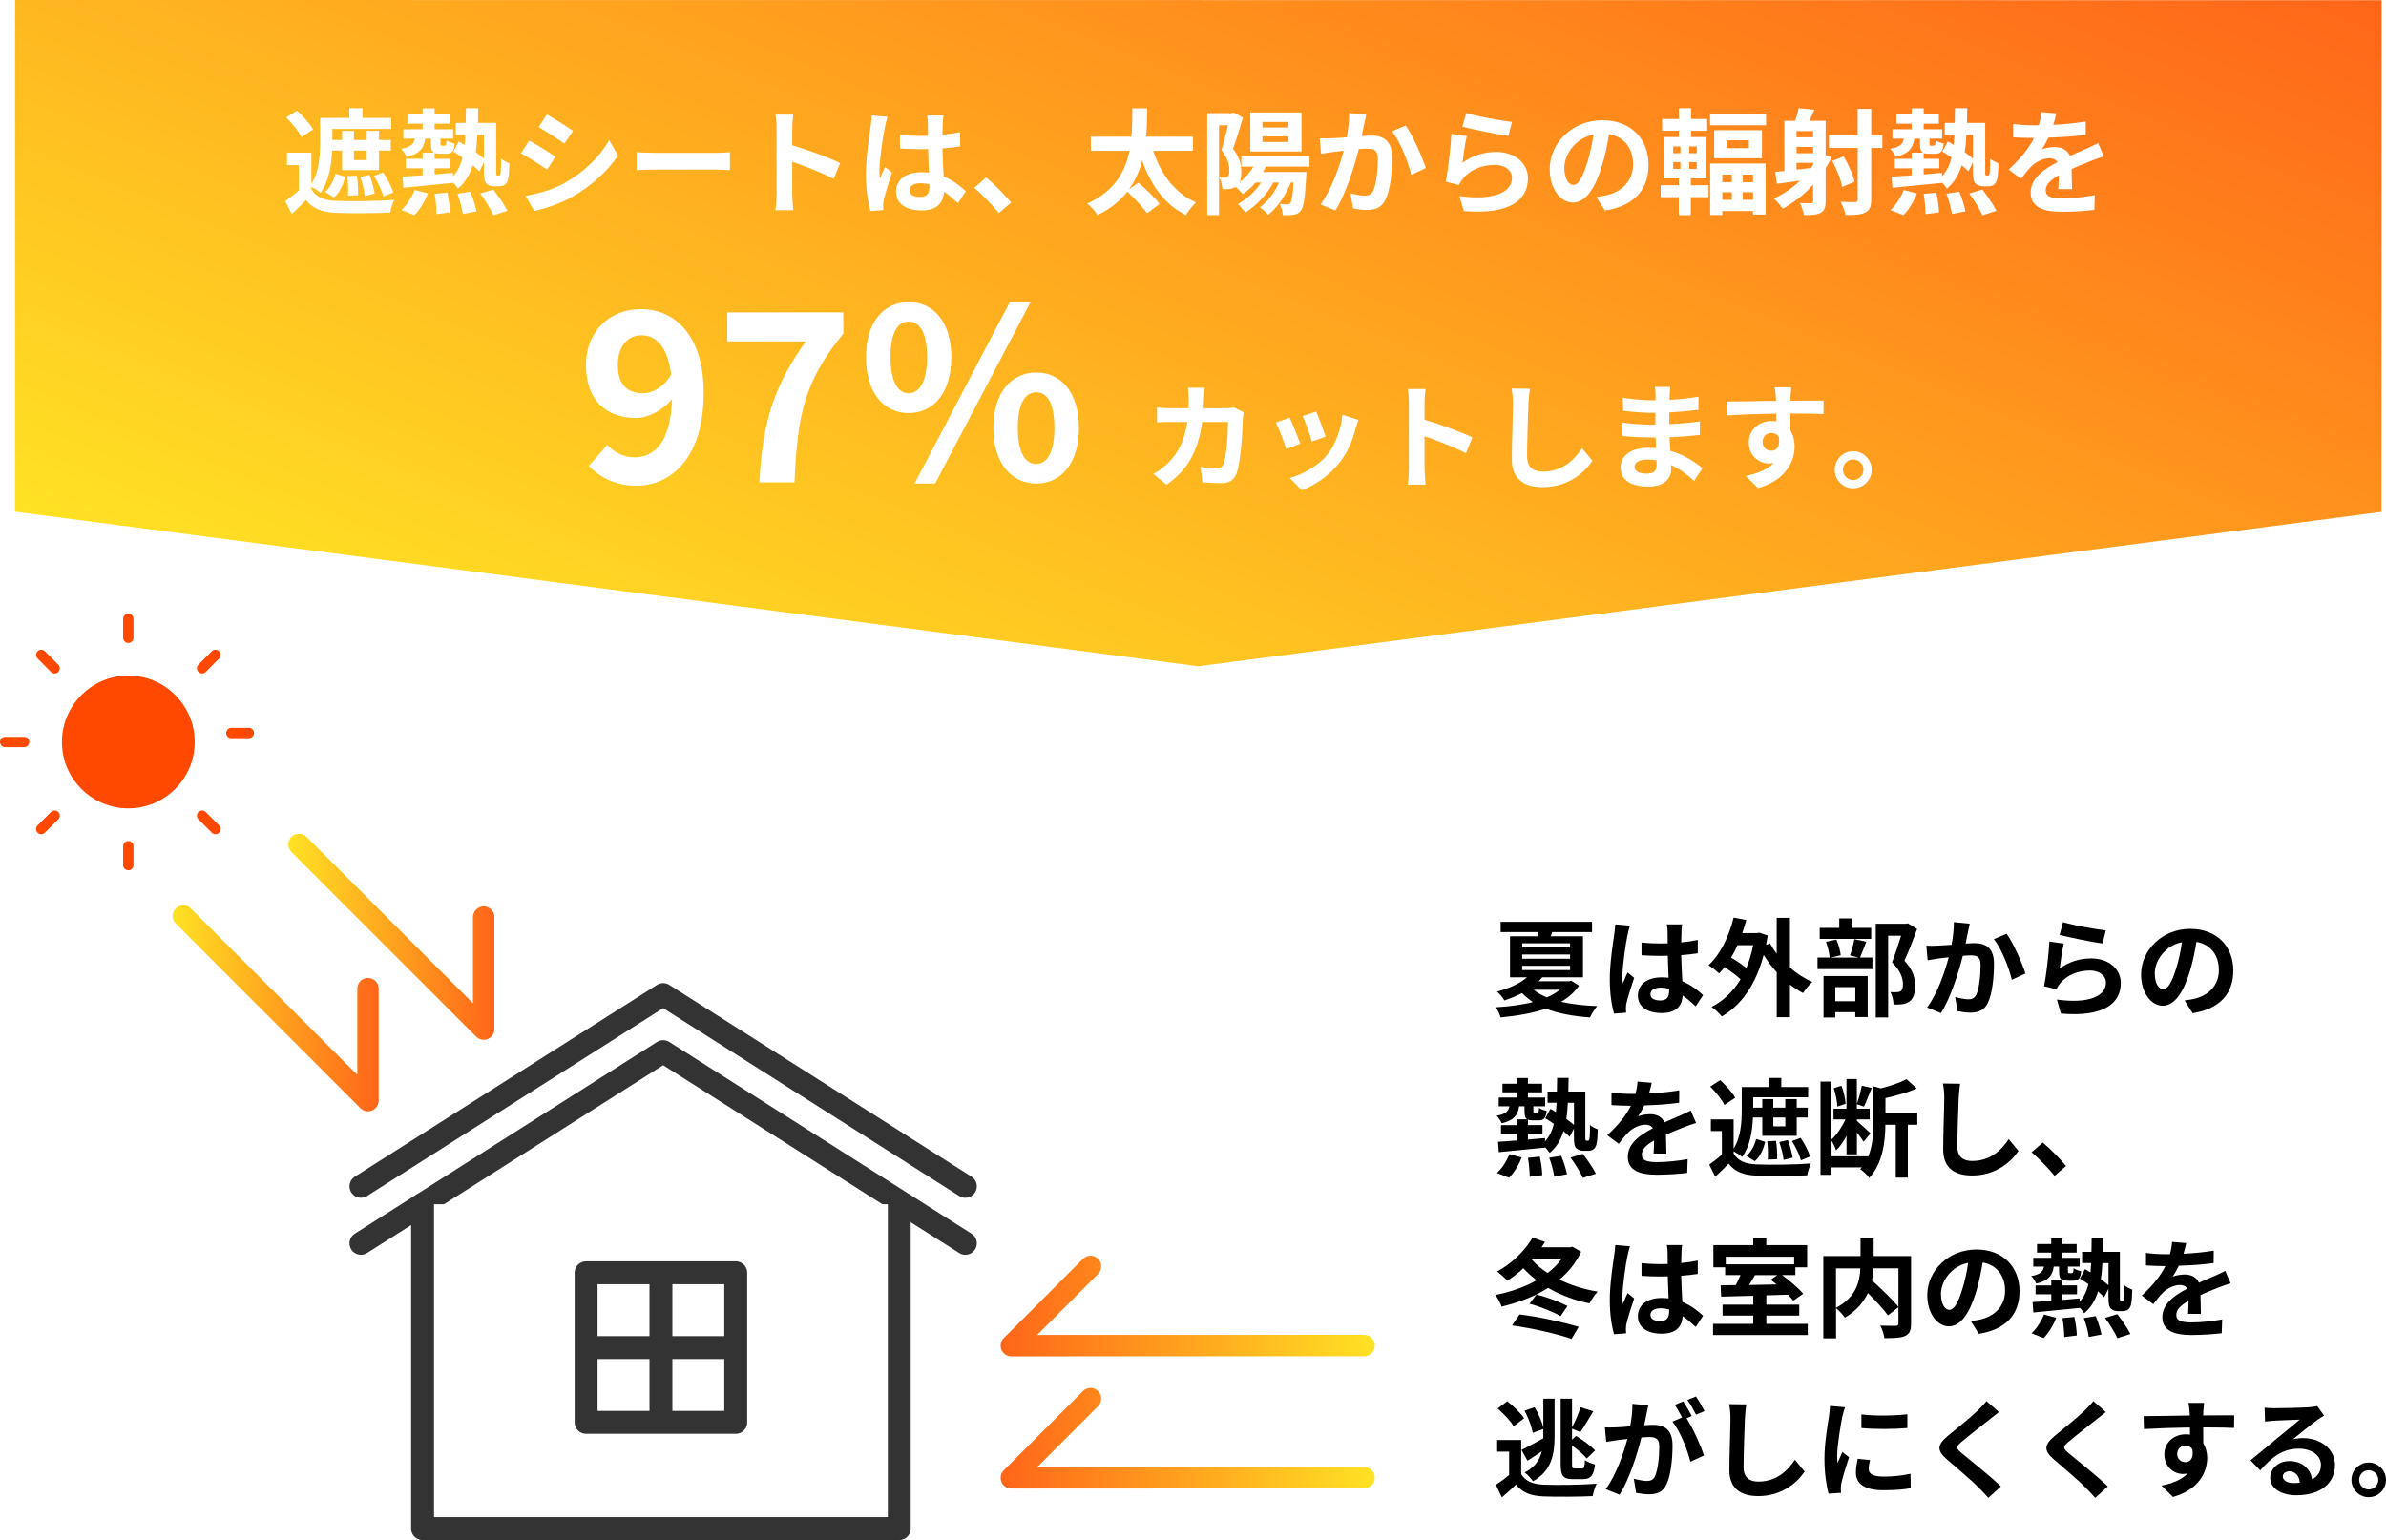 <?xml version="1.0" encoding="UTF-8"?>
<svg id="_デザイン" data-name="デザイン" xmlns="http://www.w3.org/2000/svg" width="624.93" height="403.47" xmlns:xlink="http://www.w3.org/1999/xlink" viewBox="0 0 624.93 403.47">
  <defs>
    <linearGradient id="_名称未設定グラデーション_346" data-name="名称未設定グラデーション 346" x1="-1583.98" y1="211.08" x2="-1689.89" y2="27.64" gradientTransform="translate(775.12 1571.23) rotate(90) scale(.92 3.87)" gradientUnits="userSpaceOnUse">
      <stop offset="0" stop-color="#ffe224"/>
      <stop offset="1" stop-color="#ff6519"/>
    </linearGradient>
    <filter id="drop-shadow-4" filterUnits="userSpaceOnUse">
      <feOffset dx="0" dy="0"/>
      <feGaussianBlur result="blur" stdDeviation="5"/>
      <feFlood flood-color="#000" flood-opacity=".2"/>
      <feComposite in2="blur" operator="in"/>
      <feComposite in="SourceGraphic"/>
    </filter>
    <filter id="drop-shadow-5" filterUnits="userSpaceOnUse">
      <feOffset dx="0" dy="0"/>
      <feGaussianBlur result="blur-2" stdDeviation="6.3"/>
      <feFlood flood-color="#000" flood-opacity=".2"/>
      <feComposite in2="blur-2" operator="in"/>
      <feComposite in="SourceGraphic"/>
    </filter>
    <linearGradient id="_名称未設定グラデーション_346-2" data-name="名称未設定グラデーション 346" x1="360.09" y1="342.16" x2="262.08" y2="342.16" gradientTransform="matrix(1,0,0,1,0,0)" xlink:href="#_名称未設定グラデーション_346"/>
    <linearGradient id="_名称未設定グラデーション_346-3" data-name="名称未設定グラデーション 346" x1="360.09" y1="376.79" x2="262.08" y2="376.79" gradientTransform="matrix(1,0,0,1,0,0)" xlink:href="#_名称未設定グラデーション_346"/>
    <linearGradient id="_名称未設定グラデーション_346-4" data-name="名称未設定グラデーション 346" x1="45.21" y1="264.17" x2="99.18" y2="264.17" gradientTransform="matrix(1,0,0,1,0,0)" xlink:href="#_名称未設定グラデーション_346"/>
    <linearGradient id="_名称未設定グラデーション_346-5" data-name="名称未設定グラデーション 346" x1="75.51" y1="245.42" x2="129.48" y2="245.42" gradientTransform="matrix(1,0,0,1,0,0)" xlink:href="#_名称未設定グラデーション_346"/>
  </defs>
  <g>
    <polygon points="623.79 .05 623.76 134.1 313.84 174.55 3.92 134.05 3.95 0 623.79 .05" style="fill: url(#_名称未設定グラデーション_346);"/>
    <g style="filter: url(#drop-shadow-4);">
      <path d="M81.56,49.59c1.17,2.04,3.36,2.91,6.45,3.03,3.69.18,11.04.09,15.24-.27-.39.81-.9,2.37-1.05,3.33-3.81.21-10.44.27-14.19.09-3.6-.15-6.06-1.02-7.86-3.36-1.14,1.2-2.31,2.37-3.75,3.66l-1.68-3.39c1.08-.78,2.4-1.77,3.54-2.79v-6.63h-3.09v-3.27h6.39v8.19c2.07-3.24,2.28-7.59,2.28-10.86v-6.42h7.65v-2.55h3.45v2.55h7.53v2.88h-15.42v2.91h2.55v-2.4h3.09v2.4h3.36v-2.4h3.21v2.4h3.09v2.76h-3.09v5.13h-9.66v-5.13h-2.61c-.15,3.69-.84,8.07-3.03,11.07-.51-.45-1.62-1.17-2.4-1.59v.66ZM78.95,35.94c-.66-1.5-2.46-3.66-3.99-5.16l2.82-1.8c1.56,1.44,3.45,3.48,4.2,4.95l-3.03,2.01ZM85.13,50.28c1.35-1.11,2.31-3.03,2.73-4.8l2.55.84c-.54,2.01-1.35,4.08-2.91,5.4l-2.37-1.44ZM91.13,51.27c.12-1.38.06-3.51-.15-5.13l2.49-.12c.24,1.62.36,3.72.3,5.13l-2.64.12ZM92.69,39.45v2.49h3.36v-2.49h-3.36ZM96.77,45.81c.6,1.56,1.14,3.57,1.35,4.92l-2.55.63c-.12-1.35-.66-3.42-1.2-5.01l2.4-.54ZM100.43,51.48c-.39-1.5-1.47-3.75-2.52-5.4l2.43-.9c1.11,1.62,2.22,3.81,2.67,5.25l-2.58,1.05Z" style="fill: #fff;"/>
      <path d="M130.64,45.99c.12,0,.24-.03.33-.15.09-.12.15-.36.18-.93.06-.54.09-1.77.09-3.33.57.48,1.44.93,2.19,1.2-.03,1.5-.15,3.36-.33,4.05-.15.72-.45,1.2-.84,1.53-.39.33-1.02.45-1.59.45h-1.32c-.69,0-1.44-.21-1.95-.72-.48-.54-.66-1.17-.66-3.36v-2.19l-1.2,2.37c-.45-.48-1.05-1.05-1.74-1.62-.75,2.49-1.98,4.53-3.87,6.12-.27-.45-.75-1.05-1.26-1.56v.06c-4.65.48-9.51.96-13.02,1.29l-.21-2.91c1.47-.09,3.27-.21,5.25-.36v-1.83h-4.41v-2.49h4.41v-1.62h2.97c-.63-.36-.78-1.11-.78-2.43v-1.23h-1.5c-.36,2.46-1.44,3.96-4.92,4.77-.21-.63-.87-1.62-1.41-2.1,2.52-.45,3.33-1.26,3.6-2.67h-3v-2.46h5.04v-1.47h-3.99v-2.4h3.99v-1.62h3.15v1.62h3.99v2.4h-3.99v1.47h4.83v2.46h-3.3v1.23c0,.54.06.6.39.6h.69c.36,0,.45-.15.51-1.38.45.36,1.47.69,2.13.84-.21,2.16-.87,2.67-2.28,2.67h-1.5c-.63,0-1.11-.06-1.47-.21v1.53h4.08v2.49h-4.08v1.59c1.59-.15,3.21-.27,4.8-.42v.93c1.23-1.35,2.01-2.97,2.49-4.92-.81-.57-1.65-1.14-2.4-1.59l1.44-2.64c.48.27.99.57,1.53.9.09-.84.15-1.71.18-2.61h-2.52v-3.15h2.61c.03-1.23.06-2.49.06-3.84h3.21c-.03,1.32-.03,2.61-.06,3.84h4.77v12.48c0,.66,0,1.05.06,1.17.06.12.15.15.27.15h.36ZM105.14,55.02c1.32-1.17,2.7-3.24,3.48-5.25l3.45.9c-.75,2.04-2.13,4.29-3.54,5.7l-3.39-1.35ZM117.17,50.46c.36,1.68.66,3.9.69,5.19l-3.54.45c0-1.32-.18-3.6-.48-5.31l3.33-.33ZM123.17,50.22c.69,1.65,1.38,3.81,1.62,5.16l-3.57.69c-.18-1.35-.75-3.63-1.41-5.31l3.36-.54ZM125.03,35.34c-.09,1.62-.21,3.12-.45,4.5.84.6,1.59,1.2,2.16,1.71v-6.21h-1.71ZM129.23,49.65c1.26,1.71,2.91,4.02,3.66,5.58l-3.66,1.17c-.63-1.47-2.16-3.96-3.45-5.7l3.45-1.05Z" style="fill: #fff;"/>
      <path d="M145.46,41.07l-2.19,3.36c-1.71-1.17-4.83-3.21-6.84-4.26l2.19-3.33c2.01,1.08,5.31,3.15,6.84,4.23ZM147.89,47.94c5.1-2.85,9.27-6.96,11.67-11.25l2.31,4.08c-2.79,4.14-7.02,7.95-11.94,10.77-3.06,1.74-7.35,3.24-10.02,3.72l-2.25-3.96c3.36-.57,6.96-1.56,10.23-3.36ZM150.08,34.29l-2.25,3.33c-1.68-1.17-4.8-3.21-6.78-4.32l2.19-3.3c1.98,1.08,5.28,3.21,6.84,4.29Z" style="fill: #fff;"/>
      <path d="M171.56,40.05h16.11c1.41,0,2.73-.12,3.51-.18v4.71c-.72-.03-2.25-.15-3.51-.15h-16.11c-1.71,0-3.72.06-4.83.15v-4.71c1.08.09,3.27.18,4.83.18Z" style="fill: #fff;"/>
      <path d="M203.39,33.63c0-1.05-.09-2.55-.3-3.6h4.68c-.12,1.05-.27,2.37-.27,3.6v4.44c4.02,1.17,9.78,3.3,12.54,4.65l-1.71,4.14c-3.09-1.62-7.59-3.36-10.83-4.47v8.49c0,.87.15,2.97.27,4.2h-4.68c.18-1.2.3-3,.3-4.2v-17.25Z" style="fill: #fff;"/>
      <path d="M231.77,33.27c-.45,2.01-1.44,8.61-1.44,11.61,0,.6.03,1.35.12,1.95.39-1.05.9-2.07,1.35-3.09l1.83,1.5c-.84,2.46-1.8,5.52-2.16,7.14-.09.42-.15,1.08-.15,1.41,0,.3.03.81.06,1.23l-3.39.27c-.63-2.1-1.2-5.52-1.2-9.6,0-4.53.9-10.2,1.23-12.51.12-.84.27-1.98.3-2.94l4.14.36c-.24.6-.6,2.13-.69,2.67ZM246.92,32.22c-.03.66-.06,1.77-.09,3.09,1.65-.15,3.21-.39,4.65-.69v3.75c-1.44.21-3,.39-4.65.51.06,2.91.21,5.31.33,7.35,2.49,1.02,4.38,2.55,5.82,3.87l-2.07,3.15c-1.26-1.17-2.46-2.22-3.66-3.03-.18,2.88-1.8,4.92-5.85,4.92s-6.72-1.74-6.72-4.89,2.58-5.13,6.66-5.13c.69,0,1.35.03,1.95.12-.06-1.86-.18-4.05-.21-6.18-.72.03-1.44.03-2.13.03-1.77,0-3.48-.06-5.25-.18v-3.57c1.71.18,3.45.27,5.25.27.69,0,1.41,0,2.1-.03,0-1.47-.03-2.7-.03-3.33,0-.45-.09-1.38-.21-1.98h4.29c-.09.57-.15,1.29-.18,1.95ZM240.98,51.6c1.83,0,2.46-.96,2.46-2.73v-.54c-.78-.21-1.59-.33-2.4-.33-1.71,0-2.85.72-2.85,1.86,0,1.23,1.2,1.74,2.79,1.74Z" style="fill: #fff;"/>
      <path d="M255.17,49.2l3.12-2.7c2.13,1.74,5.04,4.71,6.54,6.57l-3.21,2.76c-1.83-2.25-4.38-4.83-6.45-6.63Z" style="fill: #fff;"/>
      <path d="M302.03,39.51c1.98,6.06,5.64,11.1,11.25,13.53-.9.78-2.1,2.28-2.67,3.33-5.67-2.82-9.15-7.83-11.46-14.28-.69,2.61-1.77,5.19-3.45,7.5l2.46-1.71c1.89,1.59,4.41,3.96,5.55,5.55l-3.3,2.46c-1.02-1.56-3.27-3.93-5.16-5.67-1.86,2.37-4.38,4.5-7.83,6.15-.54-.99-1.65-2.25-2.67-3.03,7.17-3.21,9.99-8.43,11.07-13.83h-10.11v-3.69h10.62c.24-2.61.21-5.16.24-7.44h3.9c-.03,2.31-.06,4.83-.27,7.44h12.27v3.69h-10.44Z" style="fill: #fff;"/>
      <path d="M331.55,43.65c-.21.48-.48.96-.75,1.41h11.4l-.09,1.2c-.3,5.76-.69,8.13-1.44,8.97-.54.69-1.11.9-1.83,1.05-.66.09-1.74.12-2.88.09-.03-.93-.36-2.16-.78-2.94.84.09,1.53.12,1.92.12s.6-.06.84-.36c.36-.42.63-1.86.87-5.37h-.72c-1.38,3.45-3.51,6.48-5.91,8.46-.48-.54-1.59-1.5-2.19-1.98,2.1-1.53,3.87-3.87,5.01-6.48h-1.5c-1.74,3.24-4.5,6.06-7.32,7.86-.42-.54-1.38-1.71-1.95-2.22,2.4-1.32,4.59-3.33,6.06-5.64h-1.44c-1.02,1.2-2.16,2.22-3.36,3.03-.39-.48-1.2-1.32-1.83-1.89-.45.27-.96.42-1.59.54-.51.06-1.23.09-1.92.06-.03-.84-.3-2.19-.78-3.03.54.03.93.03,1.32.03.33-.03.6-.09.84-.27.33-.24.45-.84.45-1.68,0-1.38-.39-3.24-2.07-5.25.6-1.89,1.23-4.5,1.71-6.54h-2.34v23.55h-3.09v-26.73h6.51l.51-.15,2.34,1.35c-.78,2.55-1.77,5.82-2.61,8.16,1.8,2.28,2.19,4.29,2.19,6.03,0,1.14-.15,2.04-.45,2.73,1.44-1.14,2.7-2.52,3.6-4.11h-3.15v-2.79h17.85v2.79h-11.43ZM340.88,39.69h-13.41v-10.23h13.41v10.23ZM337.46,31.95h-6.81v1.44h6.81v-1.44ZM337.46,35.73h-6.81v1.47h6.81v-1.47Z" style="fill: #fff;"/>
      <path d="M357.29,32.55c-.21.9-.42,2.01-.63,3.09.99-.06,1.89-.12,2.52-.12,3.18,0,5.43,1.41,5.43,5.73,0,3.54-.42,8.4-1.71,11.01-.99,2.1-2.67,2.76-4.92,2.76-1.17,0-2.58-.21-3.6-.42l-.66-3.96c1.17.33,2.88.63,3.69.63.99,0,1.77-.3,2.25-1.29.81-1.71,1.2-5.34,1.2-8.31,0-2.4-1.02-2.73-2.91-2.73-.48,0-1.23.06-2.07.12-1.14,4.56-3.36,11.67-6.12,16.08l-3.9-1.56c2.91-3.93,4.98-9.99,6.06-14.1-1.08.12-2.01.24-2.58.3-.84.15-2.43.36-3.33.51l-.36-4.08c1.08.09,2.1.03,3.21,0,.93-.03,2.34-.12,3.87-.24.42-2.28.66-4.47.63-6.36l4.47.45c-.18.78-.39,1.74-.54,2.49ZM373.43,44.04l-3.81,1.77c-.78-3.33-2.91-8.76-5.04-11.4l3.57-1.53c1.86,2.58,4.38,8.31,5.28,11.16Z" style="fill: #fff;"/>
      <path d="M383.03,42.66c2.73-1.98,5.7-2.85,8.85-2.85,5.25,0,8.31,3.24,8.31,6.87,0,5.46-4.32,9.66-16.8,8.61l-1.14-3.93c9,1.23,13.77-.96,13.77-4.77,0-1.95-1.86-3.39-4.47-3.39-3.39,0-6.45,1.26-8.34,3.54-.54.66-.84,1.14-1.11,1.74l-3.45-.87c.6-2.94,1.29-8.82,1.5-12.54l4.02.57c-.39,1.65-.93,5.31-1.14,7.02ZM395.99,31.95l-.9,3.66c-3.03-.39-9.72-1.8-12.06-2.4l.96-3.6c2.85.9,9.39,2.04,12,2.34Z" style="fill: #fff;"/>
      <path d="M420.35,55.17l-2.25-3.57c1.14-.12,1.98-.3,2.79-.48,3.84-.9,6.84-3.66,6.84-8.04,0-4.14-2.25-7.23-6.3-7.92-.42,2.55-.93,5.31-1.8,8.13-1.8,6.06-4.38,9.78-7.65,9.78s-6.09-3.66-6.09-8.73c0-6.93,6-12.84,13.77-12.84s12.12,5.16,12.12,11.7-3.87,10.8-11.43,11.97ZM412.1,48.45c1.26,0,2.43-1.89,3.66-5.94.69-2.22,1.26-4.77,1.59-7.26-4.95,1.02-7.62,5.4-7.62,8.7,0,3.03,1.2,4.5,2.37,4.5Z" style="fill: #fff;"/>
      <path d="M442.85,48.54h4.65v3.12h-4.65v4.71h-3.15v-4.71h-4.74v-3.12h4.74v-1.8h-3.96v-10.83h3.99v-1.65h-4.41v-3.09h4.41v-2.82h3.18v2.82h4.23v3.09h-4.23v1.65h4.05v10.83h-4.11v1.8ZM438.23,40.14h1.89v-1.77h-1.89v1.77ZM438.23,44.25h1.89v-1.77h-1.89v1.77ZM444.41,38.37h-1.98v1.77h1.98v-1.77ZM444.41,42.48h-1.98v1.77h1.98v-1.77ZM462.56,29.76v3.06h-14.67v-3.06h14.67ZM447.92,42.84h14.52v13.38h-3.3v-.93h-8.04v1.05h-3.18v-13.5ZM461.48,34.11v7.35h-12.51v-7.35h12.51ZM451.1,45.75v1.98h2.49v-1.98h-2.49ZM453.59,52.35v-1.98h-2.49v1.98h2.49ZM458.06,36.75h-5.82v2.07h5.82v-2.07ZM459.14,45.75h-2.7v1.98h2.7v-1.98ZM459.14,52.35v-1.98h-2.7v1.98h2.7Z" style="fill: #fff;"/>
      <path d="M479.75,41.16c-.48,1.02-1.02,1.98-1.59,2.91v8.64c0,1.59-.3,2.49-1.26,3.03-1.02.54-2.37.63-4.41.63-.15-.9-.66-2.34-1.08-3.18,1.23.06,2.52.06,2.94.06.39-.03.54-.15.54-.6v-4.26c-2.34,2.58-5.07,4.71-7.98,6.3-.45-.69-1.62-2.07-2.31-2.67,2.52-1.17,4.86-2.76,6.87-4.68-2.19.3-4.29.57-6.09.81l-.42-3.12,2.4-.24v-13.14h2.82c.36-1.05.75-2.34.93-3.3l4.11.39c-.45,1.05-.9,2.07-1.32,2.91h4.26v9.03l1.59.48ZM474.89,34.35h-4.35v1.62h4.35v-1.62ZM474.89,38.49h-4.35v1.65h4.35v-1.65ZM470.54,44.43l3.81-.42c.18-.27.36-.54.54-.81v-.54h-4.35v1.77ZM493.01,38.76h-2.91v13.5c0,1.86-.42,2.85-1.5,3.39-1.14.6-2.79.72-5.22.69-.15-.93-.78-2.52-1.32-3.48,1.65.09,3.27.09,3.81.09.54-.03.69-.18.69-.72v-13.47h-7.53v-3.33h7.53v-6.9h3.54v6.9h2.91v3.33ZM482.48,48.99c-.27-1.83-1.41-4.65-2.58-6.81l2.97-1.2c1.26,2.1,2.49,4.8,2.85,6.63l-3.24,1.38Z" style="fill: #fff;"/>
      <path d="M520.64,45.99c.12,0,.24-.03.33-.15.09-.12.15-.36.18-.93.06-.54.09-1.77.09-3.33.57.48,1.44.93,2.19,1.2-.03,1.5-.15,3.36-.33,4.05-.15.72-.45,1.2-.84,1.53-.39.33-1.02.45-1.59.45h-1.32c-.69,0-1.44-.21-1.95-.72-.48-.54-.66-1.17-.66-3.36v-2.19l-1.2,2.37c-.45-.48-1.05-1.05-1.74-1.62-.75,2.49-1.98,4.53-3.87,6.12-.27-.45-.75-1.05-1.26-1.56v.06c-4.65.48-9.51.96-13.02,1.29l-.21-2.91c1.47-.09,3.27-.21,5.25-.36v-1.83h-4.41v-2.49h4.41v-1.62h2.97c-.63-.36-.78-1.11-.78-2.43v-1.23h-1.5c-.36,2.46-1.44,3.96-4.92,4.77-.21-.63-.87-1.62-1.41-2.1,2.52-.45,3.33-1.26,3.6-2.67h-3v-2.46h5.04v-1.47h-3.99v-2.4h3.99v-1.62h3.15v1.62h3.99v2.4h-3.99v1.47h4.83v2.46h-3.3v1.23c0,.54.06.6.39.6h.69c.36,0,.45-.15.51-1.38.45.36,1.47.69,2.13.84-.21,2.16-.87,2.67-2.28,2.67h-1.5c-.63,0-1.11-.06-1.47-.21v1.53h4.08v2.49h-4.08v1.59c1.59-.15,3.21-.27,4.8-.42v.93c1.23-1.35,2.01-2.97,2.49-4.92-.81-.57-1.65-1.14-2.4-1.59l1.44-2.64c.48.27.99.57,1.53.9.09-.84.15-1.71.18-2.61h-2.52v-3.15h2.61c.03-1.23.06-2.49.06-3.84h3.21c-.03,1.32-.03,2.61-.06,3.84h4.77v12.48c0,.66,0,1.05.06,1.17.06.12.15.15.27.15h.36ZM495.14,55.02c1.32-1.17,2.7-3.24,3.48-5.25l3.45.9c-.75,2.04-2.13,4.29-3.54,5.7l-3.39-1.35ZM507.17,50.46c.36,1.68.66,3.9.69,5.19l-3.54.45c0-1.32-.18-3.6-.48-5.31l3.33-.33ZM513.17,50.22c.69,1.65,1.38,3.81,1.62,5.16l-3.57.69c-.18-1.35-.75-3.63-1.41-5.31l3.36-.54ZM515.03,35.34c-.09,1.62-.21,3.12-.45,4.5.84.6,1.59,1.2,2.16,1.71v-6.21h-1.71ZM519.23,49.65c1.26,1.71,2.91,4.02,3.66,5.58l-3.66,1.17c-.63-1.47-2.16-3.96-3.45-5.7l3.45-1.05Z" style="fill: #fff;"/>
      <path d="M537.8,32.7c2.85-.15,5.85-.42,8.49-.87l-.03,3.48c-2.85.42-6.54.66-9.78.75-.51,1.11-1.11,2.19-1.71,3.06.78-.36,2.4-.6,3.39-.6,1.83,0,3.33.78,3.99,2.31,1.56-.72,2.82-1.23,4.05-1.77,1.17-.51,2.22-.99,3.33-1.56l1.5,3.48c-.96.27-2.55.87-3.57,1.26-1.35.54-3.06,1.2-4.89,2.04.03,1.68.09,3.9.12,5.28h-3.6c.09-.9.12-2.34.15-3.66-2.25,1.29-3.45,2.46-3.45,3.96,0,1.65,1.41,2.1,4.35,2.1,2.55,0,5.88-.33,8.52-.84l-.12,3.87c-1.98.27-5.67.51-8.49.51-4.71,0-8.19-1.14-8.19-5.01s3.6-6.24,7.02-8.01c-.45-.75-1.26-1.02-2.1-1.02-1.68,0-3.54.96-4.68,2.07-.9.9-1.77,1.98-2.79,3.3l-3.21-2.4c3.15-2.91,5.28-5.58,6.63-8.28h-.39c-1.23,0-3.42-.06-5.07-.18v-3.51c1.53.24,3.75.36,5.28.36h1.44c.33-1.2.54-2.37.6-3.45l3.96.33c-.15.75-.36,1.74-.75,3Z" style="fill: #fff;"/>
    </g>
    <g style="filter: url(#drop-shadow-5);">
      <path d="M154.23,122.06l4.82-5.5c1.61,1.85,4.38,3.27,7.04,3.27,5.25,0,9.57-3.83,9.94-15.32-2.53,3.15-6.42,5-9.39,5-7.66,0-13.16-4.45-13.16-13.77s6.55-14.76,14.39-14.76c8.65,0,16.43,6.61,16.43,21.93,0,16.99-8.46,24.34-17.67,24.34-5.62,0-9.76-2.41-12.42-5.19ZM168.37,103.03c2.41,0,5.31-1.42,7.41-4.88-.93-7.47-4.01-10.31-7.78-10.31-3.4,0-6.18,2.59-6.18,7.91,0,5,2.53,7.29,6.55,7.29Z" style="fill: #fff;"/>
      <path d="M211.06,89.44h-20.57v-7.6h30.39v5.56c-10.38,12.66-12.04,21.62-12.79,38.98h-9.2c.8-15.38,3.64-25.08,12.17-36.94Z" style="fill: #fff;"/>
      <path d="M226.81,93.58c0-9.2,4.63-14.45,11.18-14.45s11.18,5.25,11.18,14.45-4.57,14.64-11.18,14.64-11.18-5.44-11.18-14.64ZM242.81,93.58c0-6.73-2.1-9.33-4.82-9.33s-4.76,2.59-4.76,9.33,2.1,9.45,4.76,9.45,4.82-2.72,4.82-9.45ZM264.49,79.13h5.44l-25.02,47.56h-5.37l24.95-47.56ZM260.17,112.11c0-9.2,4.69-14.52,11.24-14.52s11.18,5.31,11.18,14.52-4.63,14.58-11.18,14.58-11.24-5.44-11.24-14.58ZM276.16,112.11c0-6.79-2.04-9.33-4.76-9.33s-4.82,2.53-4.82,9.33,2.1,9.45,4.82,9.45,4.76-2.78,4.76-9.45Z" style="fill: #fff;"/>
      <path d="M315.36,104.26c-.03.93-.06,1.83-.12,2.7h5.64c.75,0,1.53-.09,2.25-.21l2.61,1.26c-.09.48-.21,1.26-.21,1.59-.12,3.24-.48,11.61-1.77,14.67-.66,1.53-1.8,2.31-3.87,2.31-1.71,0-3.51-.12-4.95-.24l-.48-4.02c1.47.27,3.03.42,4.2.42.96,0,1.38-.33,1.71-1.05.87-1.89,1.26-7.89,1.26-11.13h-6.75c-1.11,7.92-3.96,12.63-9.33,16.44l-3.48-2.82c1.23-.69,2.73-1.71,3.93-2.94,2.79-2.76,4.29-6.12,4.95-10.68h-3.96c-1.02,0-2.67,0-3.96.12v-3.93c1.26.12,2.82.21,3.96.21h4.29c.03-.84.06-1.71.06-2.61,0-.66-.09-2.04-.21-2.76h4.41c-.09.69-.15,1.95-.18,2.67Z" style="fill: #fff;"/>
      <path d="M340.56,116.26l-3.66,1.38c-.51-1.62-2.01-5.61-2.73-6.93l3.6-1.29c.75,1.53,2.19,5.16,2.79,6.84ZM355.08,112.21c-.78,3.03-2.04,6.15-4.08,8.79-2.79,3.6-6.54,6.12-10.05,7.44l-3.15-3.21c3.3-.87,7.47-3.15,9.96-6.27,2.04-2.55,3.48-6.54,3.84-10.29l4.2,1.35c-.36.96-.54,1.59-.72,2.19ZM347.19,114.4l-3.6,1.26c-.36-1.47-1.68-5.1-2.43-6.66l3.57-1.17c.57,1.29,2.04,5.19,2.46,6.57Z" style="fill: #fff;"/>
      <path d="M369,105.52c0-1.05-.09-2.55-.3-3.6h4.68c-.12,1.05-.27,2.37-.27,3.6v4.44c4.02,1.17,9.78,3.3,12.54,4.65l-1.71,4.14c-3.09-1.62-7.59-3.36-10.83-4.47v8.49c0,.87.15,2.97.27,4.2h-4.68c.18-1.2.3-3,.3-4.2v-17.25Z" style="fill: #fff;"/>
      <path d="M400.32,105.85c-.12,3.24-.36,9.96-.36,13.68,0,3.03,1.8,4.02,4.14,4.02,4.95,0,8.1-2.85,10.26-6.12l2.73,3.3c-1.92,2.88-6.18,6.9-13.02,6.9-4.92,0-8.1-2.16-8.1-7.29,0-4.02.3-11.91.3-14.49,0-1.41-.12-2.85-.39-4.05l4.83.06c-.18,1.26-.33,2.79-.39,3.99Z" style="fill: #fff;"/>
      <path d="M437.31,103.51c-.03.3-.03.75-.03,1.23,2.46-.12,4.95-.36,7.59-.81l-.03,3.45c-1.98.24-4.71.51-7.62.66v3.09c3.03-.15,5.58-.39,8.01-.72l-.03,3.54c-2.7.3-5.04.51-7.92.6.06,1.14.12,2.37.21,3.57,3.78,1.08,6.66,3.09,8.4,4.53l-2.16,3.36c-1.62-1.5-3.66-3.09-6.06-4.17.03.42.03.78.03,1.11,0,2.55-1.95,4.53-5.91,4.53-4.8,0-7.32-1.83-7.32-5.01s2.79-5.16,7.41-5.16c.63,0,1.26.03,1.86.09-.06-.93-.09-1.89-.12-2.79h-1.56c-1.74,0-5.16-.15-7.14-.39l-.03-3.54c1.95.36,5.64.57,7.23.57h1.44c0-.99,0-2.07.03-3.09h-1.11c-1.89,0-5.37-.27-7.35-.54l-.09-3.42c2.16.36,5.58.66,7.41.66h1.17v-1.41c0-.57-.06-1.5-.18-2.07h4.05c-.09.6-.15,1.35-.18,2.13ZM431.25,124.09c1.59,0,2.64-.45,2.64-2.19,0-.33,0-.75-.03-1.29-.81-.12-1.62-.21-2.46-.21-2.13,0-3.3.84-3.3,1.86,0,1.14,1.08,1.83,3.15,1.83Z" style="fill: #fff;"/>
      <path d="M468.96,104.05c0,.24,0,.57-.03.93,3.03,0,7.14-.06,8.7-.03l-.03,3.54c-1.8-.09-4.59-.15-8.67-.15,0,1.53.03,3.18.03,4.5.72,1.14,1.08,2.55,1.08,4.11,0,3.9-2.28,8.88-9.6,10.92l-3.21-3.18c3.03-.63,5.67-1.62,7.32-3.42-.42.09-.87.15-1.35.15-2.31,0-5.16-1.86-5.16-5.52,0-3.39,2.73-5.61,6-5.61.42,0,.81.03,1.2.09,0-.66,0-1.35-.03-2.01-4.53.06-9.21.24-12.9.45l-.09-3.63c3.42,0,8.88-.12,12.96-.18-.03-.39-.03-.69-.06-.93-.09-1.23-.21-2.25-.3-2.61h4.35c-.06.48-.18,2.1-.21,2.58ZM463.95,118.09c1.26,0,2.37-.96,1.95-3.6-.42-.69-1.14-1.05-1.95-1.05-1.17,0-2.31.81-2.31,2.4,0,1.38,1.11,2.25,2.31,2.25Z" style="fill: #fff;"/>
      <path d="M490.23,123.07c0,2.67-2.16,4.86-4.86,4.86s-4.83-2.19-4.83-4.86,2.19-4.86,4.83-4.86,4.86,2.19,4.86,4.86ZM488.07,123.07c0-1.5-1.2-2.7-2.7-2.7s-2.67,1.2-2.67,2.7,1.23,2.7,2.67,2.7,2.7-1.2,2.7-2.7Z" style="fill: #fff;"/>
    </g>
  </g>
  <g>
    <g>
      <polyline points="252.84 310.79 173.69 260.56 94.54 310.79" style="fill: #fff; stroke: #333; stroke-linecap: round; stroke-linejoin: round; stroke-width: 6px;"/>
      <polyline points="252.84 325.73 173.69 275.51 94.54 325.73" style="fill: #fff; stroke: #333; stroke-linecap: round; stroke-linejoin: round; stroke-width: 6px;"/>
      <polyline points="235.53 315.49 235.53 400.47 110.68 400.47 110.68 315.49" style="fill: #fff; stroke: #333; stroke-linecap: round; stroke-linejoin: round; stroke-width: 6px;"/>
      <rect x="153.51" y="333.44" width="39.19" height="39.19" style="fill: #fff; stroke: #333; stroke-linecap: round; stroke-linejoin: round; stroke-width: 6px;"/>
      <line x1="173.11" y1="334.93" x2="173.11" y2="371.15" style="fill: #fff; stroke: #333; stroke-linecap: round; stroke-linejoin: round; stroke-width: 6px;"/>
      <line x1="154.82" y1="353.04" x2="191.4" y2="353.04" style="fill: #fff; stroke: #333; stroke-linecap: round; stroke-linejoin: round; stroke-width: 6px;"/>
    </g>
    <polyline points="357.29 352.51 264.88 352.54 285.62 331.78" style="fill: none; stroke: url(#_名称未設定グラデーション_346-2); stroke-linecap: round; stroke-linejoin: round; stroke-width: 5.6px;"/>
    <polyline points="357.29 387.14 264.88 387.18 285.62 366.41" style="fill: none; stroke: url(#_名称未設定グラデーション_346-3); stroke-linecap: round; stroke-linejoin: round; stroke-width: 5.6px;"/>
    <g>
      <polyline points="48.01 239.98 96.38 288.35 96.38 259.01" style="fill: none; stroke: url(#_名称未設定グラデーション_346-4); stroke-linecap: round; stroke-linejoin: round; stroke-width: 5.6px;"/>
      <polyline points="78.31 221.23 126.68 269.6 126.68 240.26" style="fill: none; stroke: url(#_名称未設定グラデーション_346-5); stroke-linecap: round; stroke-linejoin: round; stroke-width: 5.6px;"/>
    </g>
    <g>
      <circle cx="33.61" cy="194.39" r="16.04" style="fill: #ff4900; stroke: #ff4900; stroke-linecap: round; stroke-linejoin: round; stroke-width: 2.7px;"/>
      <line x1="33.61" y1="162.12" x2="33.61" y2="167.09" style="fill: none; stroke: #ff4900; stroke-linecap: round; stroke-linejoin: round; stroke-width: 2.7px;"/>
      <line x1="10.8" y1="171.57" x2="14.31" y2="175.09" style="fill: none; stroke: #ff4900; stroke-linecap: round; stroke-linejoin: round; stroke-width: 2.7px;"/>
      <line x1="1.35" y1="194.39" x2="6.32" y2="194.39" style="fill: none; stroke: #ff4900; stroke-linecap: round; stroke-linejoin: round; stroke-width: 2.7px;"/>
      <line x1="10.8" y1="217.2" x2="14.31" y2="213.69" style="fill: none; stroke: #ff4900; stroke-linecap: round; stroke-linejoin: round; stroke-width: 2.7px;"/>
      <line x1="33.61" y1="226.65" x2="33.61" y2="221.68" style="fill: none; stroke: #ff4900; stroke-linecap: round; stroke-linejoin: round; stroke-width: 2.7px;"/>
      <line x1="56.43" y1="217.2" x2="52.92" y2="213.69" style="fill: none; stroke: #ff4900; stroke-linecap: round; stroke-linejoin: round; stroke-width: 2.7px;"/>
      <line x1="65.19" y1="192.04" x2="60.58" y2="192.04" style="fill: none; stroke: #ff4900; stroke-linecap: round; stroke-linejoin: round; stroke-width: 2.7px;"/>
      <line x1="56.43" y1="171.57" x2="52.92" y2="175.09" style="fill: none; stroke: #ff4900; stroke-linecap: round; stroke-linejoin: round; stroke-width: 2.7px;"/>
    </g>
  </g>
  <g>
    <path d="M413.58,258.2c-1.18,1.76-2.8,3.14-4.7,4.26,2.74.62,5.94.98,9.44,1.12-.64.73-1.46,2.07-1.88,2.97-4.45-.31-8.32-1.04-11.54-2.3-3.56,1.23-7.7,1.9-11.87,2.3-.22-.81-.76-1.96-1.23-2.66,3.36-.2,6.75-.62,9.69-1.37-1.04-.7-1.99-1.48-2.83-2.35-1.37.7-2.91,1.34-4.65,1.93-.39-.76-1.32-1.85-1.93-2.32,3.58-.95,6.19-2.27,7.87-3.75h-4.45v-10.75h7.22c.08-.36.14-.73.2-1.09h-9.88v-2.69h23.94v2.69h-10.44c-.11.39-.25.76-.39,1.09h8.46v10.75h-10.67c-.31.36-.62.7-.95,1.04h7.95l.59-.14,2.07,1.29ZM398.69,248.21h12.54v-1.09h-12.54v1.09ZM398.69,251.18h12.54v-1.12h-12.54v1.12ZM398.69,254.14h12.54v-1.12h-12.54v1.12ZM401.69,259.3c.95.78,2.1,1.43,3.44,1.99,1.32-.56,2.46-1.2,3.42-1.99h-6.86Z"/>
    <path d="M426.27,244.99c-.42,1.88-1.34,8.04-1.34,10.84,0,.56.03,1.26.11,1.82.36-.98.84-1.93,1.26-2.88l1.71,1.4c-.78,2.3-1.68,5.15-2.02,6.66-.08.39-.14,1.01-.14,1.32,0,.28.03.76.06,1.15l-3.16.25c-.59-1.96-1.12-5.15-1.12-8.96,0-4.23.84-9.52,1.15-11.68.11-.78.25-1.85.28-2.74l3.86.34c-.22.56-.56,1.99-.64,2.49ZM440.41,244.01c-.03.62-.06,1.65-.08,2.88,1.54-.14,3-.36,4.34-.64v3.5c-1.34.2-2.8.36-4.34.48.06,2.72.2,4.96.31,6.86,2.32.95,4.09,2.38,5.43,3.61l-1.93,2.94c-1.18-1.09-2.3-2.07-3.42-2.83-.17,2.69-1.68,4.59-5.46,4.59s-6.27-1.62-6.27-4.56,2.41-4.79,6.22-4.79c.64,0,1.26.03,1.82.11-.06-1.74-.17-3.78-.2-5.77-.67.03-1.34.03-1.99.03-1.65,0-3.25-.06-4.9-.17v-3.33c1.6.17,3.22.25,4.9.25.64,0,1.32,0,1.96-.03,0-1.37-.03-2.52-.03-3.11,0-.42-.08-1.29-.2-1.85h4c-.08.53-.14,1.2-.17,1.82ZM434.87,262.1c1.71,0,2.3-.9,2.3-2.55v-.5c-.73-.2-1.48-.31-2.24-.31-1.6,0-2.66.67-2.66,1.74,0,1.15,1.12,1.62,2.6,1.62Z"/>
    <path d="M468.83,253.5c1.79,1.57,3.81,2.86,5.85,3.75-.81.7-1.88,2.04-2.44,2.91-1.18-.62-2.32-1.37-3.42-2.21v8.54h-3.47v-11.79c-1.26-1.37-2.41-2.91-3.42-4.51-2.1,7.92-5.99,13.27-10.98,16.1-.56-.73-1.85-1.96-2.66-2.49,3.08-1.6,5.63-4,7.59-7.25-1.09-1.01-2.72-2.21-4.2-3.19-.45.62-.92,1.15-1.43,1.65-.59-.56-1.96-1.65-2.77-2.13,3.08-2.8,5.35-7.48,6.58-12.49l3.3.64c-.31,1.18-.64,2.3-1.04,3.42h3.89l.59-.11,2.18.76c-.14.84-.28,1.65-.42,2.44l1.04-.39c.48.9,1.06,1.82,1.74,2.69v-9.38h3.47v13.05ZM455.08,247.62c-.5,1.15-1.06,2.21-1.68,3.25,1.4.81,2.88,1.82,4,2.72.76-1.79,1.34-3.78,1.79-5.96h-4.12Z"/>
    <path d="M488.82,246.72c-.59,1.54-1.18,3.05-1.65,4.14h3.25v3.02h-14.39v-3.02h3.19c-.08-1.12-.5-2.86-.98-4.14l2.72-.56c.59,1.26,1.04,2.94,1.15,4.09l-2.63.62h7.34l-2.27-.59c.42-1.18.92-2.94,1.15-4.23l3.14.67ZM490.11,245.97h-13.5v-2.88h5.12v-2.49h3.22v2.49h5.15v2.88ZM477.62,255.71h11.56v10.75h-3.25v-1.29h-5.24v1.4h-3.08v-10.86ZM480.7,258.6v3.7h5.24v-3.7h-5.24ZM502.12,243.39c-.98,2.69-2.21,5.91-3.33,8.29,2.38,2.52,2.8,4.7,2.8,6.55,0,2.04-.45,3.42-1.51,4.17-.53.36-1.2.59-1.9.7-.64.08-1.46.08-2.24.06,0-.9-.28-2.32-.81-3.25.62.03,1.15.06,1.57.03.39,0,.76-.08,1.04-.22.5-.31.67-.95.67-1.9,0-1.51-.62-3.53-2.86-5.71.81-1.99,1.71-4.84,2.38-6.97h-3.39v21.42h-3.25v-24.56h7.9l.5-.11,2.44,1.51Z"/>
    <path d="M515.42,244.32c-.2.84-.39,1.88-.59,2.88.92-.06,1.76-.11,2.35-.11,2.97,0,5.07,1.32,5.07,5.35,0,3.3-.39,7.84-1.6,10.28-.92,1.96-2.49,2.58-4.59,2.58-1.09,0-2.41-.2-3.36-.39l-.62-3.7c1.09.31,2.69.59,3.44.59.92,0,1.65-.28,2.1-1.2.76-1.6,1.12-4.98,1.12-7.76,0-2.24-.95-2.55-2.72-2.55-.45,0-1.15.06-1.93.11-1.06,4.26-3.14,10.89-5.71,15.01l-3.64-1.46c2.72-3.67,4.65-9.32,5.66-13.16-1.01.11-1.88.22-2.41.28-.78.14-2.27.34-3.11.48l-.34-3.81c1.01.08,1.96.03,3,0,.87-.03,2.18-.11,3.61-.22.39-2.13.62-4.17.59-5.94l4.17.42c-.17.73-.36,1.62-.5,2.32ZM530.49,255.04l-3.56,1.65c-.73-3.11-2.72-8.18-4.7-10.64l3.33-1.43c1.74,2.41,4.09,7.76,4.93,10.42Z"/>
    <path d="M539.45,253.75c2.55-1.85,5.32-2.66,8.26-2.66,4.9,0,7.76,3.02,7.76,6.41,0,5.1-4.03,9.02-15.68,8.04l-1.06-3.67c8.4,1.15,12.85-.9,12.85-4.45,0-1.82-1.74-3.16-4.17-3.16-3.16,0-6.02,1.18-7.78,3.3-.5.62-.78,1.06-1.04,1.62l-3.22-.81c.56-2.74,1.2-8.23,1.4-11.7l3.75.53c-.36,1.54-.87,4.96-1.06,6.55ZM551.54,243.76l-.84,3.42c-2.83-.36-9.07-1.68-11.26-2.24l.9-3.36c2.66.84,8.76,1.9,11.2,2.18Z"/>
    <path d="M574.28,265.43l-2.1-3.33c1.06-.11,1.85-.28,2.6-.45,3.58-.84,6.38-3.42,6.38-7.5,0-3.86-2.1-6.75-5.88-7.39-.39,2.38-.87,4.96-1.68,7.59-1.68,5.66-4.09,9.13-7.14,9.13s-5.68-3.42-5.68-8.15c0-6.47,5.6-11.98,12.85-11.98s11.31,4.82,11.31,10.92-3.61,10.08-10.67,11.17ZM566.58,259.16c1.18,0,2.27-1.76,3.42-5.54.64-2.07,1.18-4.45,1.48-6.78-4.62.95-7.11,5.04-7.11,8.12,0,2.83,1.12,4.2,2.21,4.2Z"/>
    <path d="M415.88,298.86c.11,0,.22-.03.31-.14.08-.11.14-.34.17-.87.06-.5.08-1.65.08-3.11.53.45,1.34.87,2.04,1.12-.03,1.4-.14,3.14-.31,3.78-.14.67-.42,1.12-.78,1.43-.36.31-.95.42-1.48.42h-1.23c-.64,0-1.34-.2-1.82-.67-.45-.5-.62-1.09-.62-3.14v-2.04l-1.12,2.21c-.42-.45-.98-.98-1.62-1.51-.7,2.32-1.85,4.23-3.61,5.71-.25-.42-.7-.98-1.18-1.46v.06c-4.34.45-8.88.9-12.15,1.2l-.2-2.72c1.37-.08,3.05-.2,4.9-.34v-1.71h-4.12v-2.32h4.12v-1.51h2.77c-.59-.34-.73-1.04-.73-2.27v-1.15h-1.4c-.34,2.3-1.34,3.7-4.59,4.45-.2-.59-.81-1.51-1.32-1.96,2.35-.42,3.11-1.18,3.36-2.49h-2.8v-2.3h4.7v-1.37h-3.72v-2.24h3.72v-1.51h2.94v1.51h3.72v2.24h-3.72v1.37h4.51v2.3h-3.08v1.15c0,.5.06.56.36.56h.64c.34,0,.42-.14.48-1.29.42.34,1.37.64,1.99.78-.2,2.02-.81,2.49-2.13,2.49h-1.4c-.59,0-1.04-.06-1.37-.2v1.43h3.81v2.32h-3.81v1.48c1.48-.14,3-.25,4.48-.39v.87c1.15-1.26,1.88-2.77,2.32-4.59-.76-.53-1.54-1.06-2.24-1.48l1.34-2.46c.45.25.92.53,1.43.84.08-.78.14-1.6.17-2.44h-2.35v-2.94h2.44c.03-1.15.06-2.32.06-3.58h3c-.03,1.23-.03,2.44-.06,3.58h4.45v11.65c0,.62,0,.98.06,1.09.06.11.14.14.25.14h.34ZM392.08,307.29c1.23-1.09,2.52-3.02,3.25-4.9l3.22.84c-.7,1.9-1.99,4-3.3,5.32l-3.16-1.26ZM403.31,303.03c.34,1.57.62,3.64.64,4.84l-3.3.42c0-1.23-.17-3.36-.45-4.96l3.11-.31ZM408.91,302.81c.64,1.54,1.29,3.56,1.51,4.82l-3.33.64c-.17-1.26-.7-3.39-1.32-4.96l3.14-.5ZM410.65,288.92c-.08,1.51-.2,2.91-.42,4.2.78.56,1.48,1.12,2.02,1.6v-5.8h-1.6ZM414.57,302.28c1.18,1.6,2.72,3.75,3.42,5.21l-3.42,1.09c-.59-1.37-2.02-3.7-3.22-5.32l3.22-.98Z"/>
    <path d="M431.9,286.46c2.66-.14,5.46-.39,7.92-.81l-.03,3.25c-2.66.39-6.1.62-9.13.7-.48,1.04-1.04,2.04-1.6,2.86.73-.34,2.24-.56,3.16-.56,1.71,0,3.11.73,3.72,2.16,1.46-.67,2.63-1.15,3.78-1.65,1.09-.48,2.07-.92,3.11-1.46l1.4,3.25c-.9.25-2.38.81-3.33,1.18-1.26.5-2.86,1.12-4.56,1.9.03,1.57.08,3.64.11,4.93h-3.36c.08-.84.11-2.18.14-3.42-2.1,1.2-3.22,2.3-3.22,3.7,0,1.54,1.32,1.96,4.06,1.96,2.38,0,5.49-.31,7.95-.78l-.11,3.61c-1.85.25-5.29.48-7.92.48-4.4,0-7.64-1.06-7.64-4.68s3.36-5.82,6.55-7.48c-.42-.7-1.18-.95-1.96-.95-1.57,0-3.3.9-4.37,1.93-.84.84-1.65,1.85-2.6,3.08l-3-2.24c2.94-2.72,4.93-5.21,6.19-7.73h-.36c-1.15,0-3.19-.06-4.73-.17v-3.28c1.43.22,3.5.34,4.93.34h1.34c.31-1.12.5-2.21.56-3.22l3.7.31c-.14.7-.34,1.62-.7,2.8Z"/>
    <path d="M454.07,302.22c1.09,1.9,3.14,2.72,6.02,2.83,3.44.17,10.3.08,14.22-.25-.36.76-.84,2.21-.98,3.11-3.56.2-9.74.25-13.24.08-3.36-.14-5.66-.95-7.34-3.14-1.06,1.12-2.16,2.21-3.5,3.42l-1.57-3.16c1.01-.73,2.24-1.65,3.3-2.6v-6.19h-2.88v-3.05h5.96v7.64c1.93-3.02,2.13-7.08,2.13-10.14v-5.99h7.14v-2.38h3.22v2.38h7.03v2.69h-14.39v2.72h2.38v-2.24h2.88v2.24h3.14v-2.24h3v2.24h2.88v2.58h-2.88v4.79h-9.02v-4.79h-2.44c-.14,3.44-.78,7.53-2.83,10.33-.48-.42-1.51-1.09-2.24-1.48v.62ZM451.64,289.48c-.62-1.4-2.3-3.42-3.72-4.82l2.63-1.68c1.46,1.34,3.22,3.25,3.92,4.62l-2.83,1.88ZM457.41,302.86c1.26-1.04,2.16-2.83,2.55-4.48l2.38.78c-.5,1.88-1.26,3.81-2.72,5.04l-2.21-1.34ZM463,303.79c.11-1.29.06-3.28-.14-4.79l2.32-.11c.22,1.51.34,3.47.28,4.79l-2.46.11ZM464.46,292.76v2.32h3.14v-2.32h-3.14ZM468.27,298.69c.56,1.46,1.06,3.33,1.26,4.59l-2.38.59c-.11-1.26-.62-3.19-1.12-4.68l2.24-.5ZM471.69,303.98c-.36-1.4-1.37-3.5-2.35-5.04l2.27-.84c1.04,1.51,2.07,3.56,2.49,4.9l-2.41.98Z"/>
    <path d="M502.15,294.66h-2.46v13.86h-3.16v-13.86h-2.72c-.03,4.17-.62,10.08-4.23,13.94-.42-.73-1.62-1.85-2.38-2.27.14-.17.31-.34.45-.5h-7.95v1.96h-2.88v-24.44h2.88v15.18c1.4-1.26,2.77-3.3,3.64-5.26h-3.11v-2.8h3.39v-7.78h2.72v6.52c.5-1.34,1.04-3.39,1.29-4.79l2.6.62c-.7,1.68-1.43,3.64-2.04,4.87l-1.85-.62v1.18h3.36v2.8h-3.36v.39c.78.64,3.02,2.72,3.56,3.25l-1.79,2.21c-.36-.59-1.06-1.54-1.76-2.44v5.74h-2.72v-4.82c-.81,1.48-1.74,2.86-2.74,3.78-.22-.78-.76-1.85-1.18-2.58v4.14h9.55v.2c1.23-2.88,1.37-6.1,1.37-8.82v-9.72l1.96.53c2.52-.62,5.12-1.51,6.75-2.41l2.69,2.44c-2.38,1.06-5.4,1.9-8.2,2.52v3.89h8.34v3.08ZM481.23,289.9c-.03-1.32-.45-3.3-.95-4.82l2.02-.64c.59,1.46,1.01,3.44,1.09,4.73l-2.16.73Z"/>
    <path d="M513.01,287.63c-.11,3.02-.34,9.3-.34,12.77,0,2.83,1.68,3.75,3.86,3.75,4.62,0,7.56-2.66,9.58-5.71l2.55,3.08c-1.79,2.69-5.77,6.44-12.15,6.44-4.59,0-7.56-2.02-7.56-6.8,0-3.75.28-11.12.28-13.52,0-1.32-.11-2.66-.36-3.78l4.51.06c-.17,1.18-.31,2.6-.36,3.72Z"/>
    <path d="M532.11,301.86l2.91-2.52c1.99,1.62,4.7,4.4,6.1,6.13l-3,2.58c-1.71-2.1-4.09-4.51-6.02-6.19Z"/>
    <path d="M414.12,327.95c-1.34,2.88-3.3,5.29-5.68,7.28,2.97,1.46,6.38,2.55,10.02,3.16-.76.76-1.68,2.18-2.16,3.08-3.98-.84-7.62-2.21-10.81-4.06-3.61,2.3-7.84,3.86-12.18,4.9-.34-.92-1.04-2.3-1.68-3.05,3.84-.73,7.62-2.02,10.84-3.86-1.26-.95-2.44-2.02-3.47-3.14-1.37,1.26-2.77,2.35-4.17,3.25-.62-.62-1.96-1.85-2.69-2.41,3.67-1.96,7.22-5.32,9.27-8.88l3.25,1.15c-.28.48-.59.95-.9,1.4h7.45l.59-.17,2.32,1.34ZM397.99,344.36c5.18.62,11.4,2.02,15.51,3.25l-1.9,3.16c-3.81-1.34-10.33-2.8-15.57-3.53l1.96-2.88ZM402.41,339.15c2.8.67,6.13,1.93,8.15,3l-1.82,2.66c-1.93-1.12-5.35-2.52-8.12-3.25l1.79-2.41ZM401.21,330c1.12,1.29,2.52,2.46,4.14,3.5,1.46-1.12,2.72-2.35,3.72-3.75h-7.64l-.22.25Z"/>
    <path d="M426.27,328.99c-.42,1.88-1.34,8.04-1.34,10.84,0,.56.03,1.26.11,1.82.36-.98.84-1.93,1.26-2.88l1.71,1.4c-.78,2.3-1.68,5.15-2.02,6.66-.08.39-.14,1.01-.14,1.32,0,.28.03.76.06,1.15l-3.16.25c-.59-1.96-1.12-5.15-1.12-8.96,0-4.23.84-9.52,1.15-11.68.11-.78.25-1.85.28-2.74l3.86.34c-.22.56-.56,1.99-.64,2.49ZM440.41,328.01c-.03.62-.06,1.65-.08,2.88,1.54-.14,3-.36,4.34-.64v3.5c-1.34.2-2.8.36-4.34.48.06,2.72.2,4.96.31,6.86,2.32.95,4.09,2.38,5.43,3.61l-1.93,2.94c-1.18-1.09-2.3-2.07-3.42-2.83-.17,2.69-1.68,4.59-5.46,4.59s-6.27-1.62-6.27-4.56,2.41-4.79,6.22-4.79c.64,0,1.26.03,1.82.11-.06-1.74-.17-3.78-.2-5.77-.67.03-1.34.03-1.99.03-1.65,0-3.25-.06-4.9-.17v-3.33c1.6.17,3.22.25,4.9.25.64,0,1.32,0,1.96-.03,0-1.37-.03-2.52-.03-3.11,0-.42-.08-1.29-.2-1.85h4c-.08.53-.14,1.2-.17,1.82ZM434.87,346.1c1.71,0,2.3-.9,2.3-2.55v-.5c-.73-.2-1.48-.31-2.24-.31-1.6,0-2.66.67-2.66,1.74,0,1.15,1.12,1.62,2.6,1.62Z"/>
    <path d="M473.48,346.82v2.94h-24.81v-2.94h10.53v-2.16h-8.04v-2.86h8.04v-2.32c-3.14.08-6.08.17-8.4.22l-.14-2.97,3.98-.06c.42-.84.87-1.76,1.23-2.63h-4.03v-2.02h-3.08v-5.82h10.44v-1.79h3.42v1.79h10.7v5.82h-3.08v2.02h-3.5c2.02,1.48,4.37,3.47,5.54,4.9l-2.6,1.82c-.36-.48-.84-1.01-1.37-1.57l-5.68.17v2.44h8.62v2.86h-8.62v2.16h10.86ZM452,329.24v1.99h17.92v-1.99h-17.92ZM459.67,334.06c-.5.87-1.06,1.76-1.57,2.58l7.2-.14c-.53-.45-1.06-.87-1.57-1.23l1.79-1.2h-5.85Z"/>
    <path d="M500.53,346.74c0,1.79-.36,2.72-1.54,3.25-1.15.53-2.94.59-5.43.59-.11-.95-.62-2.44-1.09-3.3,1.65.08,3.53.06,4.06.06.53-.03.7-.17.7-.67v-4.2l-2.74,2.13c-1.12-1.54-3.22-3.81-5.26-5.85-1.09,2.35-2.97,4.65-6.02,6.44-.48-.67-1.51-1.85-2.32-2.46v7.9h-3.33v-21.56h9.74v-4.65h3.44v4.65h9.8v17.7ZM480.87,342.62c5.29-2.74,6.24-6.89,6.38-10.33h-6.38v10.33ZM490.7,332.29c-.06,1.04-.17,2.07-.39,3.16,2.38,2.16,5.38,5.01,6.92,6.94v-10.11h-6.52Z"/>
    <path d="M518.28,349.43l-2.1-3.33c1.06-.11,1.85-.28,2.6-.45,3.58-.84,6.38-3.42,6.38-7.5,0-3.86-2.1-6.75-5.88-7.39-.39,2.38-.87,4.96-1.68,7.59-1.68,5.66-4.09,9.13-7.14,9.13s-5.68-3.42-5.68-8.15c0-6.47,5.6-11.98,12.85-11.98s11.31,4.82,11.31,10.92-3.61,10.08-10.67,11.17ZM510.58,343.16c1.18,0,2.27-1.76,3.42-5.54.64-2.07,1.18-4.45,1.48-6.78-4.62.95-7.11,5.04-7.11,8.12,0,2.83,1.12,4.2,2.21,4.2Z"/>
    <path d="M555.88,340.86c.11,0,.22-.03.31-.14.08-.11.14-.34.17-.87.06-.5.08-1.65.08-3.11.53.45,1.34.87,2.04,1.12-.03,1.4-.14,3.14-.31,3.78-.14.67-.42,1.12-.78,1.43-.36.31-.95.42-1.48.42h-1.23c-.64,0-1.34-.2-1.82-.67-.45-.5-.62-1.09-.62-3.14v-2.04l-1.12,2.21c-.42-.45-.98-.98-1.62-1.51-.7,2.32-1.85,4.23-3.61,5.71-.25-.42-.7-.98-1.18-1.46v.06c-4.34.45-8.88.9-12.15,1.2l-.2-2.72c1.37-.08,3.05-.2,4.9-.34v-1.71h-4.12v-2.32h4.12v-1.51h2.77c-.59-.34-.73-1.04-.73-2.27v-1.15h-1.4c-.34,2.3-1.34,3.7-4.59,4.45-.2-.59-.81-1.51-1.32-1.96,2.35-.42,3.11-1.18,3.36-2.49h-2.8v-2.3h4.7v-1.37h-3.72v-2.24h3.72v-1.51h2.94v1.51h3.72v2.24h-3.72v1.37h4.51v2.3h-3.08v1.15c0,.5.06.56.36.56h.64c.34,0,.42-.14.48-1.29.42.34,1.37.64,1.99.78-.2,2.02-.81,2.49-2.13,2.49h-1.4c-.59,0-1.04-.06-1.37-.2v1.43h3.81v2.32h-3.81v1.48c1.48-.14,3-.25,4.48-.39v.87c1.15-1.26,1.88-2.77,2.32-4.59-.76-.53-1.54-1.06-2.24-1.48l1.34-2.46c.45.25.92.53,1.43.84.08-.78.14-1.6.17-2.44h-2.35v-2.94h2.44c.03-1.15.06-2.32.06-3.58h3c-.03,1.23-.03,2.44-.06,3.58h4.45v11.65c0,.62,0,.98.06,1.09.06.11.14.14.25.14h.34ZM532.08,349.29c1.23-1.09,2.52-3.02,3.25-4.9l3.22.84c-.7,1.9-1.99,4-3.3,5.32l-3.16-1.26ZM543.31,345.03c.34,1.57.62,3.64.64,4.84l-3.3.42c0-1.23-.17-3.36-.45-4.96l3.11-.31ZM548.91,344.81c.64,1.54,1.29,3.56,1.51,4.82l-3.33.64c-.17-1.26-.7-3.39-1.32-4.96l3.14-.5ZM550.65,330.92c-.08,1.51-.2,2.91-.42,4.2.78.56,1.48,1.12,2.02,1.6v-5.8h-1.6ZM554.57,344.28c1.18,1.6,2.72,3.75,3.42,5.21l-3.42,1.09c-.59-1.37-2.02-3.7-3.22-5.32l3.22-.98Z"/>
    <path d="M571.9,328.46c2.66-.14,5.46-.39,7.92-.81l-.03,3.25c-2.66.39-6.1.62-9.13.7-.48,1.04-1.04,2.04-1.6,2.86.73-.34,2.24-.56,3.16-.56,1.71,0,3.11.73,3.72,2.16,1.46-.67,2.63-1.15,3.78-1.65,1.09-.48,2.07-.92,3.11-1.46l1.4,3.25c-.9.25-2.38.81-3.33,1.18-1.26.5-2.86,1.12-4.56,1.9.03,1.57.08,3.64.11,4.93h-3.36c.08-.84.11-2.18.14-3.42-2.1,1.2-3.22,2.3-3.22,3.7,0,1.54,1.32,1.96,4.06,1.96,2.38,0,5.49-.31,7.95-.78l-.11,3.61c-1.85.25-5.29.48-7.92.48-4.4,0-7.64-1.06-7.64-4.68s3.36-5.82,6.55-7.48c-.42-.7-1.18-.95-1.96-.95-1.57,0-3.3.9-4.37,1.93-.84.84-1.65,1.85-2.6,3.08l-3-2.24c2.94-2.72,4.93-5.21,6.19-7.73h-.36c-1.15,0-3.19-.06-4.73-.17v-3.28c1.43.22,3.5.34,4.93.34h1.34c.31-1.12.5-2.21.56-3.22l3.7.31c-.14.7-.34,1.62-.7,2.8Z"/>
    <path d="M398.44,386.19c1.09,1.88,3.05,2.66,5.91,2.77,3.36.14,9.97.06,13.83-.25-.39.78-.87,2.32-1.04,3.25-3.47.17-9.41.22-12.82.08-3.33-.14-5.57-.95-7.25-3.11-1.12,1.09-2.27,2.16-3.7,3.36l-1.57-3.3c1.09-.7,2.35-1.62,3.47-2.58v-6.1h-3.14v-3.05h6.3v8.93ZM396.45,373.65c-.78-1.37-2.63-3.3-4.2-4.65l2.55-1.9c1.57,1.26,3.5,3.11,4.4,4.45l-2.74,2.1ZM401.46,375.38c-.25-1.54-1.15-3.95-2.16-5.8l2.63-.92c1.01,1.65,1.96,3.81,2.3,5.4v-7.64h2.94v9.69c0,4.84-.7,9.18-5.66,11.96-.45-.7-1.48-1.82-2.16-2.3,2.74-1.46,3.95-3.36,4.48-5.57-1.26.87-2.58,1.74-3.75,2.49l-1.57-2.83c1.46-.7,3.58-1.88,5.71-3.05v-2.44l-2.77,1.01ZM411.93,387.51c-2.55,0-3.16-.87-3.16-4.06v-17.02h2.97v7.5c.84-1.57,1.74-3.7,2.24-5.26l3.33,1.06c-1.18,1.93-2.41,4.09-3.39,5.46l-2.18-.9v2.88l1.06-.98c1.74,1.04,3.95,2.63,4.98,3.81l-2.18,2.1c-.78-.98-2.38-2.32-3.86-3.39v4.73c0,1.12.11,1.26.73,1.26h1.96c.5,0,.62-.42.7-2.16.64.48,1.79.92,2.63,1.12-.31,2.86-1.12,3.84-3.08,3.84h-2.74Z"/>
    <path d="M431.23,370.51c-.17.84-.39,1.88-.59,2.88.95-.06,1.76-.11,2.35-.11,2.97,0,5.07,1.32,5.07,5.35,0,3.3-.39,7.84-1.6,10.28-.92,1.96-2.46,2.58-4.59,2.58-1.06,0-2.41-.2-3.36-.39l-.59-3.7c1.06.31,2.69.59,3.42.59.95,0,1.65-.28,2.1-1.2.76-1.6,1.15-4.98,1.15-7.76,0-2.24-.98-2.55-2.72-2.55-.45,0-1.15.06-1.96.11-1.06,4.26-3.14,10.89-5.71,15.01l-3.64-1.46c2.72-3.67,4.65-9.32,5.68-13.16-1.01.11-1.9.22-2.41.28-.81.14-2.27.34-3.14.48l-.34-3.81c1.04.08,1.96.03,3,0,.87-.03,2.18-.11,3.61-.25.39-2.1.64-4.14.59-5.91l4.17.42c-.17.73-.36,1.62-.5,2.32ZM443.1,370.96l-1.37.59c1.68,2.6,3.78,7.28,4.56,9.77l-3.56,1.62c-.73-3.11-2.72-8.04-4.7-10.5l2.52-1.09c-.56-1.06-1.26-2.41-1.9-3.3l2.21-.92c.7,1.04,1.71,2.8,2.24,3.84ZM446.43,369.67l-2.21.95c-.59-1.15-1.48-2.8-2.27-3.86l2.24-.9c.73,1.06,1.76,2.83,2.24,3.81Z"/>
    <path d="M457.01,371.63c-.11,3.02-.34,9.3-.34,12.77,0,2.83,1.68,3.75,3.86,3.75,4.62,0,7.56-2.66,9.58-5.71l2.55,3.08c-1.79,2.69-5.77,6.44-12.15,6.44-4.59,0-7.56-2.02-7.56-6.8,0-3.75.28-11.12.28-13.52,0-1.32-.11-2.66-.36-3.78l4.51.06c-.17,1.18-.31,2.6-.36,3.72Z"/>
    <path d="M482.52,371.16c-.36,1.88-1.34,7.48-1.34,10.28,0,.53.03,1.26.11,1.82.42-.95.87-1.93,1.26-2.86l1.74,1.37c-.78,2.32-1.71,5.38-2.02,6.86-.08.42-.14,1.04-.14,1.32,0,.31.03.76.06,1.15l-3.25.22c-.56-1.93-1.09-5.35-1.09-9.16,0-4.2.87-8.93,1.18-11.09.08-.78.25-1.85.28-2.74l3.92.34c-.22.59-.59,1.99-.7,2.49ZM489.44,384.85c0,1.23,1.06,1.99,3.92,1.99,2.49,0,4.56-.22,7.03-.73l.06,3.78c-1.82.34-4.06.53-7.22.53-4.82,0-7.14-1.71-7.14-4.59,0-1.09.17-2.21.48-3.64l3.22.31c-.22.92-.34,1.6-.34,2.35ZM499.57,370.51v3.61c-3.44.31-8.51.34-12.04,0v-3.58c3.44.48,9.02.34,12.04-.03Z"/>
    <path d="M521.11,371.86c-1.82,1.46-5.52,4.31-7.39,5.91-1.48,1.29-1.46,1.6.06,2.91,2.1,1.76,7.42,5.96,10.28,8.74l-3.28,3c-.78-.87-1.6-1.76-2.44-2.6-1.71-1.76-5.82-5.26-8.37-7.45-2.8-2.38-2.58-3.86.22-6.22,2.21-1.79,6.05-4.9,7.92-6.72.81-.81,1.71-1.71,2.16-2.38l3.28,2.88c-.87.67-1.79,1.4-2.44,1.93Z"/>
    <path d="M549.11,371.86c-1.82,1.46-5.52,4.31-7.39,5.91-1.48,1.29-1.46,1.6.06,2.91,2.1,1.76,7.42,5.96,10.28,8.74l-3.28,3c-.78-.87-1.6-1.76-2.44-2.6-1.71-1.76-5.82-5.26-8.37-7.45-2.8-2.38-2.58-3.86.22-6.22,2.21-1.79,6.05-4.9,7.92-6.72.81-.81,1.71-1.71,2.16-2.38l3.28,2.88c-.87.67-1.79,1.4-2.44,1.93Z"/>
    <path d="M577.08,369.95c0,.22,0,.53-.03.87,2.83,0,6.66-.06,8.12-.03l-.03,3.3c-1.68-.08-4.28-.14-8.09-.14,0,1.43.03,2.97.03,4.2.67,1.06,1.01,2.38,1.01,3.84,0,3.64-2.13,8.29-8.96,10.19l-3-2.97c2.83-.59,5.29-1.51,6.83-3.19-.39.08-.81.14-1.26.14-2.16,0-4.82-1.74-4.82-5.15,0-3.16,2.55-5.24,5.6-5.24.39,0,.76.03,1.12.08,0-.62,0-1.26-.03-1.88-4.23.06-8.6.22-12.04.42l-.08-3.39c3.19,0,8.29-.11,12.1-.17-.03-.36-.03-.64-.06-.87-.08-1.15-.2-2.1-.28-2.44h4.06c-.06.45-.17,1.96-.2,2.41ZM572.4,383.06c1.18,0,2.21-.9,1.82-3.36-.39-.64-1.06-.98-1.82-.98-1.09,0-2.16.76-2.16,2.24,0,1.29,1.04,2.1,2.16,2.1Z"/>
    <path d="M595.7,368.92c1.48,0,7.48-.11,9.07-.25,1.15-.11,1.79-.2,2.13-.31l1.82,2.49c-.64.42-1.32.81-1.96,1.29-1.51,1.06-4.45,3.53-6.22,4.93.92-.22,1.76-.31,2.66-.31,4.76,0,8.37,2.97,8.37,7.06,0,4.42-3.36,7.92-10.14,7.92-3.89,0-6.83-1.79-6.83-4.59,0-2.27,2.04-4.37,5.01-4.37,3.47,0,5.57,2.13,5.96,4.79,1.54-.81,2.32-2.1,2.32-3.81,0-2.52-2.52-4.23-5.82-4.23-4.28,0-7.08,2.27-10.08,5.68l-2.55-2.63c1.99-1.6,5.38-4.45,7.03-5.82,1.57-1.29,4.48-3.64,5.85-4.84-1.43.03-5.29.2-6.78.28-.76.06-1.65.14-2.3.22l-.11-3.64c.78.11,1.76.14,2.55.14ZM600.74,388.54c.59,0,1.12-.03,1.62-.08-.17-1.82-1.2-3-2.72-3-1.06,0-1.74.64-1.74,1.34,0,1.04,1.15,1.74,2.83,1.74Z"/>
    <path d="M624.93,387.7c0,2.49-2.02,4.54-4.54,4.54s-4.51-2.04-4.51-4.54,2.04-4.54,4.51-4.54,4.54,2.04,4.54,4.54ZM622.91,387.7c0-1.4-1.12-2.52-2.52-2.52s-2.49,1.12-2.49,2.52,1.15,2.52,2.49,2.52,2.52-1.12,2.52-2.52Z"/>
  </g>
</svg>